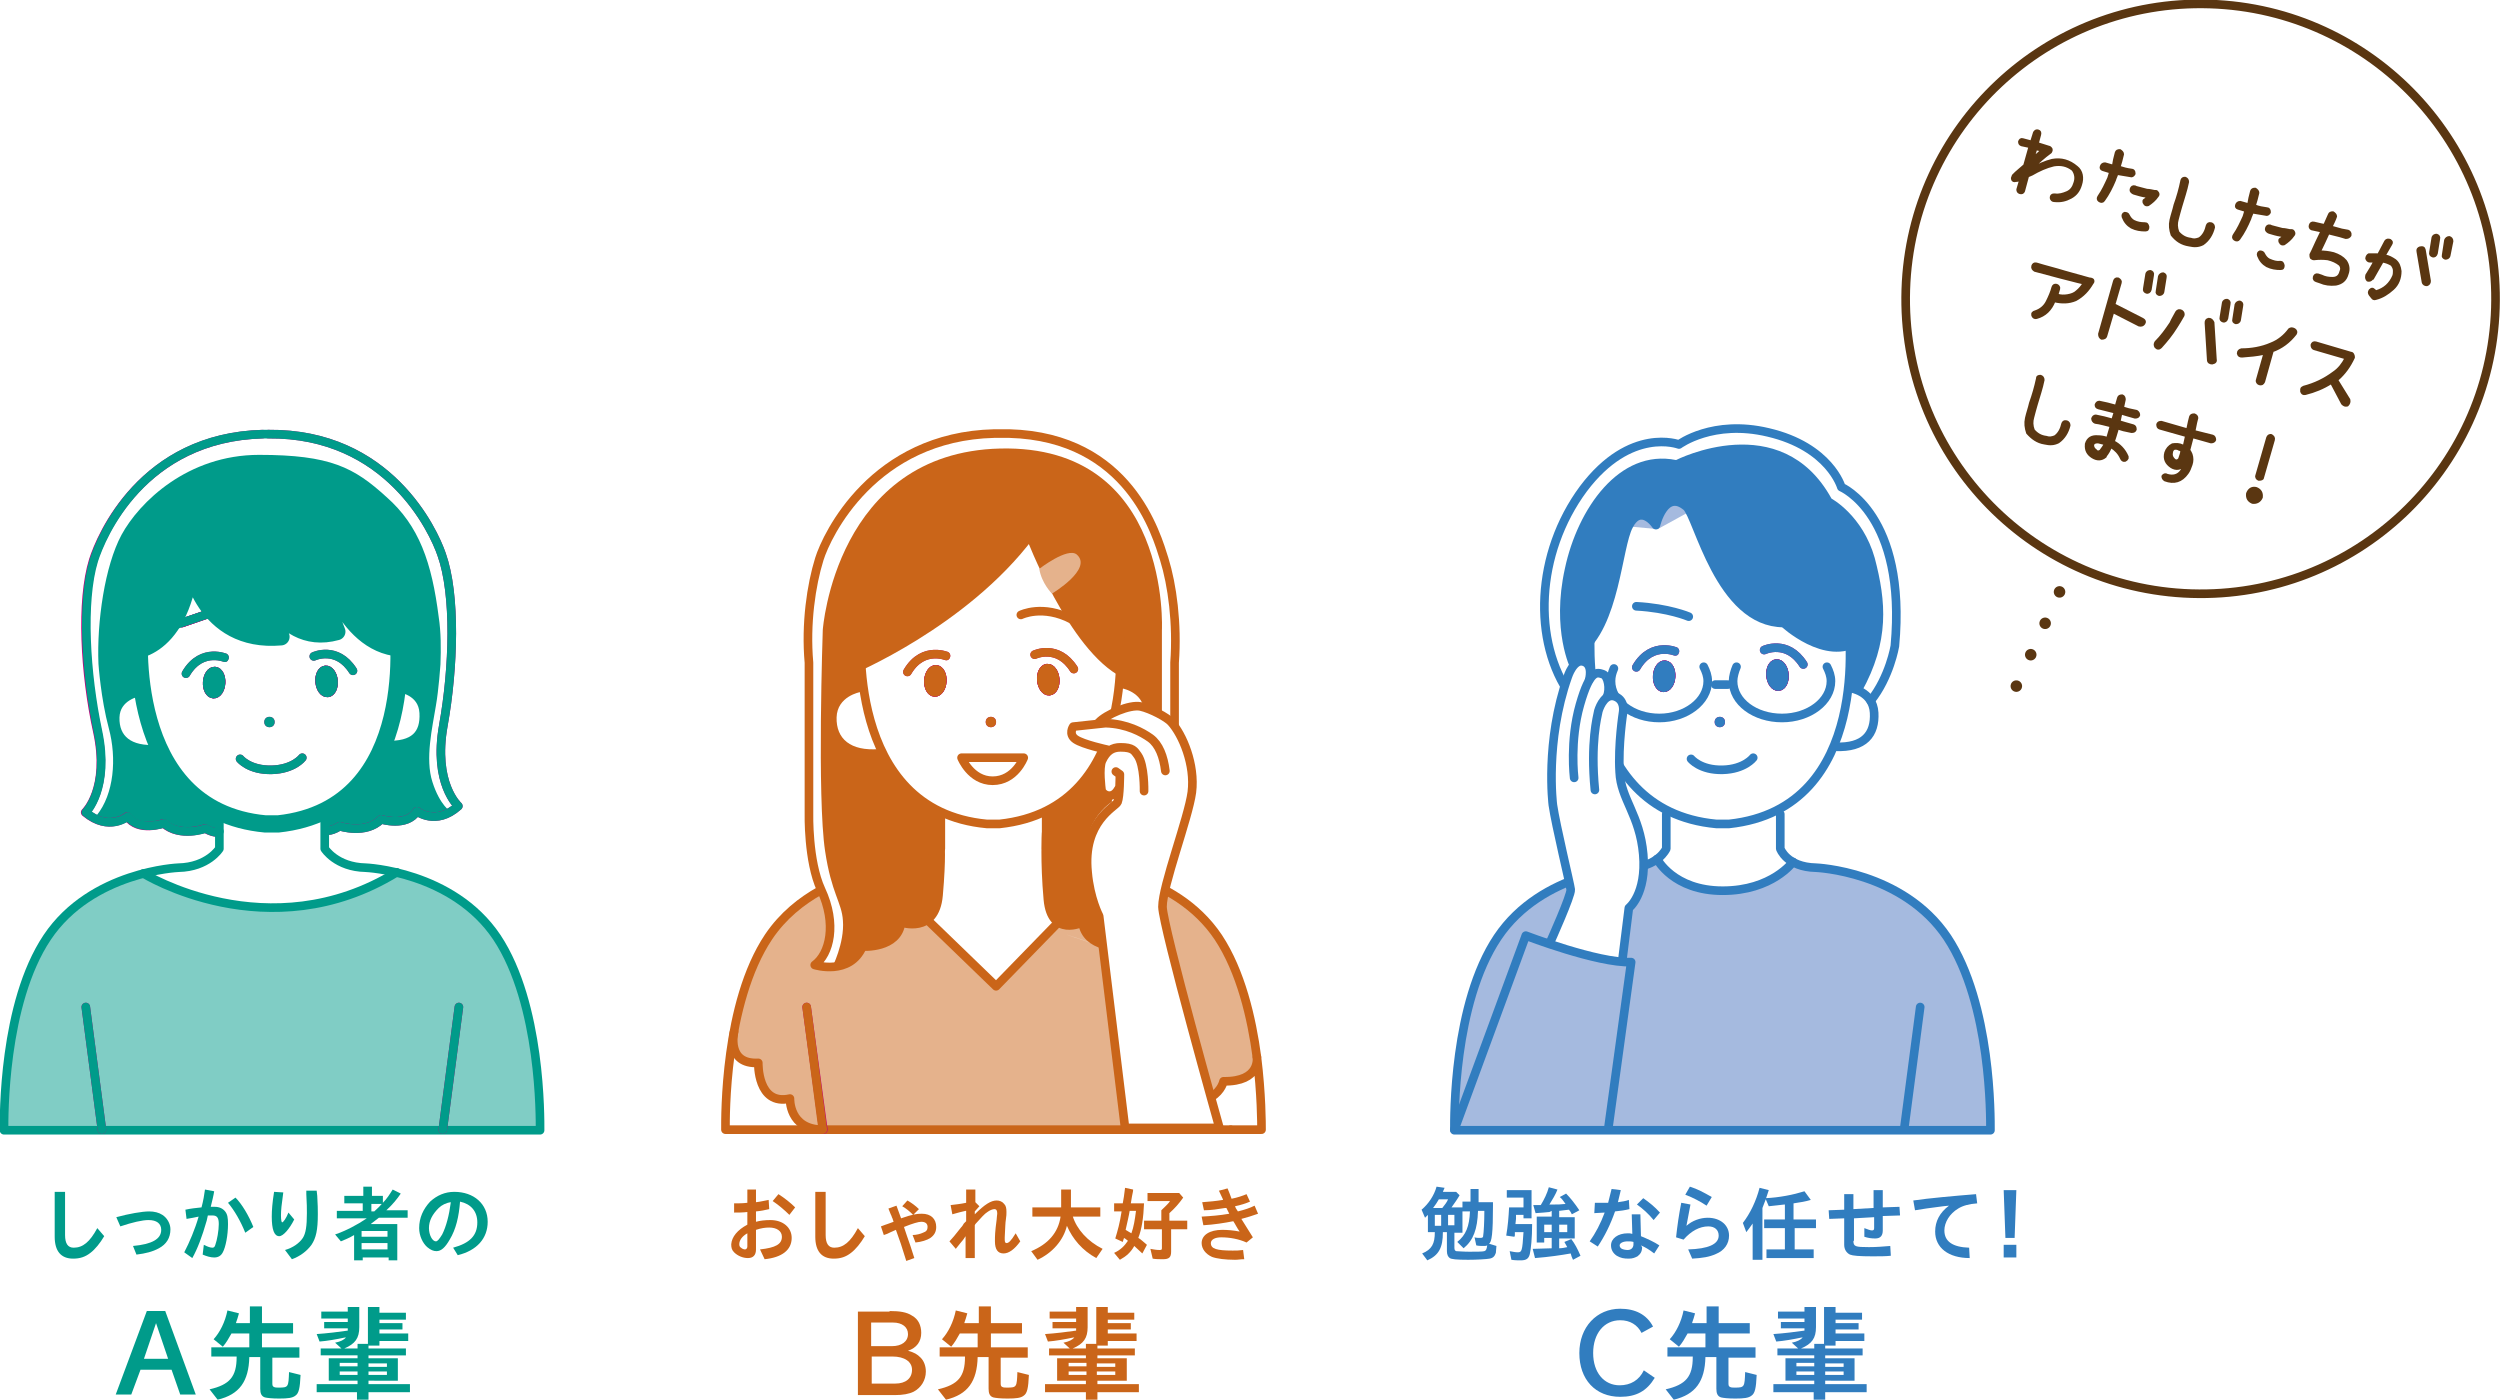 <?xml version="1.0" encoding="utf-8"?>
<!-- Generator: Adobe Illustrator 25.2.0, SVG Export Plug-In . SVG Version: 6.00 Build 0)  -->
<svg version="1.1" id="レイヤー_1" xmlns="http://www.w3.org/2000/svg" xmlns:xlink="http://www.w3.org/1999/xlink" x="0px"
	 y="0px" viewBox="0 0 434.2 243.1" style="enable-background:new 0 0 434.2 243.1;" xml:space="preserve">
<style type="text/css">
	.st0{fill:none;}
	.st1{fill:#009B8A;}
	.st2{fill:#FFFFFF;}
	.st3{fill:#80CDC5;}
	.st4{fill:none;stroke:#009B8A;stroke-width:1.5;stroke-linecap:round;stroke-linejoin:round;stroke-miterlimit:10;}
	.st5{fill:none;stroke:#C2007B;stroke-width:1.5;stroke-linecap:round;stroke-linejoin:round;stroke-miterlimit:10;}
	.st6{fill:#C2007B;}
	.st7{fill:#C2007B;stroke:#C2007B;stroke-width:1.5;stroke-linecap:round;stroke-linejoin:round;stroke-miterlimit:10;}
	.st8{fill:none;stroke:url(#SVGID_1_);stroke-width:1.5;stroke-linecap:round;stroke-linejoin:round;stroke-miterlimit:10;}
	.st9{fill:none;stroke:url(#SVGID_2_);stroke-width:1.5;stroke-linecap:round;stroke-linejoin:round;stroke-miterlimit:10;}
	.st10{fill:#009B8A;stroke:#009B8A;stroke-width:1.5;stroke-linecap:round;stroke-linejoin:round;stroke-miterlimit:10;}
	.st11{fill:#317DBF;}
	.st12{fill:#A5BADF;}
	.st13{fill:none;stroke:#317DBF;stroke-width:1.5;stroke-linecap:round;stroke-linejoin:round;stroke-miterlimit:10;}
	.st14{fill:#317DBF;stroke:#317DBF;stroke-width:1.5;stroke-linecap:round;stroke-linejoin:round;stroke-miterlimit:10;}
	.st15{fill:#CA6519;}
	.st16{fill:#E5B28C;}
	.st17{fill:none;stroke:#CA6519;stroke-width:1.5;stroke-linecap:round;stroke-linejoin:round;stroke-miterlimit:10;}
	.st18{fill:#CA6519;stroke:#CA6519;stroke-width:1.5;stroke-linecap:round;stroke-linejoin:round;stroke-miterlimit:10;}
	.st19{fill:#FFFFFF;stroke:#5A3611;stroke-width:1.5;stroke-miterlimit:10;}
	.st20{fill:#5A3611;stroke:#5A3611;stroke-width:0.4;stroke-linejoin:round;}
	
		.st21{fill:none;stroke:#5A3611;stroke-width:2;stroke-linecap:round;stroke-linejoin:round;stroke-miterlimit:10;stroke-dasharray:0,6;}
</style>
<pattern  x="-103.1" y="-118.8" width="91.2" height="79.9" patternUnits="userSpaceOnUse" id="Unnamed_Pattern_4" viewBox="0 -79.9 91.2 79.9" style="overflow:visible;">
	<g>
		<rect y="-79.9" class="st0" width="91.2" height="79.9"/>
		<rect y="-79.9" class="st1" width="91.2" height="79.9"/>
	</g>
</pattern>
<g>
	<path class="st2" d="M56.6,144.1c0,0,0.4,0.6,2.4-0.6c0,0,4.5,1.5,7.2-1.2c0,0,4.4,1.4,6.2-1.4c0,0,3.3,2.6,7.2-0.9
		c0,0-4.4-3.9-2.6-14c1.8-10,2.2-22.7-0.3-29.7c-1.4-4.1-9.2-21.1-30.1-20.9l-0.9,0c-21,0.5-28.1,17.8-29.4,21.9
		c-2.2,7.2-1.4,19.8,0.7,29.7s-2.1,14.1-2.1,14.1c4,3.4,7.3,0.7,7.3,0.7c1.9,2.7,6.3,1.2,6.3,1.2c2.8,2.5,7.2,0.9,7.2,0.9
		c2,1.1,2.4,0.5,2.4,0.5"/>
	<path class="st1" d="M76.5,115.4c0.1-2.7,0.1-5.6-0.3-8.2c-1.2-9.5-3.4-15.9-9.1-20.9c-5.6-5.1-9.7-7.3-22.1-7.3
		c-12.4,0-20.8,8.2-23.9,13.9c-2.9,5.4-4.3,15.1-4,22.4c0,0,0.4,6,1.8,11.2c1.4,5.2,0.9,11.4-2.1,15.1l3,1.4l2.3-1.3l3.6,1.6
		l2.6-0.4l3.9,1.4l3.3-0.5l2.5,0.9l18.5-0.6l2.4-0.6l4.5,0.2l2.6-1.4l3.9,0.2l2.4-1.6l2.4,0.9l3.6-0.8c0,0-1.9-1.1-3.2-5.2
		c-1.3-4,0-9.5,0.6-13.2C76.2,119.8,76.5,115.4,76.5,115.4z"/>
	<path class="st2" d="M24.2,113.1c0,0,0.1,4.1,0.6,6.9c0,0-5.8,0.7-4.5,5.6c1.3,4.9,7.5,4.6,7.5,4.6s3.8,8.4,10.3,11.2v6.2l-5,2.8
		l-7.9,1.1c0,0,5.7,5.3,21.3,6.1s21.4-6.3,21.4-6.3l-6.7-0.9l-4.6-2.7l-0.2-7.3c0,0,6.4-2.1,9.9-10.7c0,0,6.6,0.2,7-4.3
		s-4.1-6.2-4.1-6.2l-0.4-6.8c0,0-7-1.9-8.3-4.7s-3.8-6.1-3.9-5.9s1.8,8,1.8,8s-4.6,1.1-7.5-0.7c-2.9-1.9-6-6.8-6-6.8l1.2,5.4
		l2.1,3.1c0,0-6.2,0.8-10-3.1s-5.3-7.3-5.3-7.3S30.6,110.9,24.2,113.1z"/>
	<path class="st3" d="M0.8,196.2h93.1c0,0-1-17.5-2.8-22.8s-5.5-14.2-11.3-17.3c-5.8-3-11.7-4.8-11.7-4.8s-9.4,7.2-21.4,6.3
		s-21.3-6.1-21.3-6.1s-13.9,3.8-17.5,12C4.1,171.7-1,185.1,0.8,196.2z"/>
	<path class="st4" d="M24.1,120.2c0,0-4,0.7-4.1,4.4c-0.1,3.7,2.4,5.9,7.4,5.5"/>
	<path class="st4" d="M69.4,119.5c0,0,4,0.5,4.2,4.3c0.2,3.7-1.6,5.8-6.6,5.6"/>
	<path class="st5" d="M24.3,108.9c0,0-3.1,31.9,21.8,34.2c0,0,1.6,0,2.2,0c25.2-2.7,20.7-34.9,20.7-34.9"/>
	<path class="st5" d="M22,113.1c0,0,9.1,0.9,11.1-15c0,0,2.1,13.7,15.7,12.5c0,0-5.1-5.3-4.8-12.7c0,0,3.7,14.8,14.5,11.8
		c0,0-2.6-6-1.9-11c0,0,3.9,15,14.8,13.8"/>
	<circle class="st6" cx="46.8" cy="125.4" r="0.9"/>
	<path class="st5" d="M41.7,131.8c0,0,1.6,2,5.5,1.9c3.8-0.1,5.3-2.1,5.3-2.1"/>
	<path class="st5" d="M39,114.2c0.6,0.3-3.9-2-6.7,2.8"/>
	
		<ellipse transform="matrix(6.142478e-02 -0.998 0.998 6.142478e-02 -83.456 148.392)" class="st7" cx="37.2" cy="118.6" rx="2" ry="1.2"/>
	<path class="st5" d="M54.5,114c0,0,4-1.9,6.8,2.5"/>
	
		<ellipse transform="matrix(0.996 -9.309781e-02 9.309781e-02 0.996 -10.766 5.795)" class="st7" cx="56.7" cy="118.3" rx="1.2" ry="2"/>
	<path class="st5" d="M38,144.4c0,0-0.4,0.6-2.4-0.5c0,0-4.4,1.6-7.2-0.9c0,0-4.4,1.6-6.3-1.2c0,0-3.2,2.7-7.3-0.7
		c0,0,4.3-4.1,2.1-14.1s-2.9-22.6-0.7-29.7c1.3-4.1,8.5-21.3,29.4-21.9"/>
	<path class="st5" d="M56.6,144.1c0,0,0.4,0.6,2.4-0.6c0,0,4.5,1.5,7.2-1.2c0,0,4.4,1.4,6.2-1.4c0,0,3.3,2.6,7.2-0.9
		c0,0-4.4-3.9-2.6-14c1.8-10,2.2-22.7-0.3-29.7c-1.4-4.1-9.2-21.1-30.1-20.9"/>
	<path class="st4" d="M38.1,141.4v6c0,0-2,3.2-7.1,3.3c0,0-15.1,0.6-22.8,12.1c-7.7,11.5-7.5,31.3-7.5,33.5h93.1
		c0-2.1,0.2-21.9-7.5-33.5c-7.7-11.5-22.8-12.1-22.8-12.1c-5.1-0.1-7.1-3.3-7.1-3.3v-6"/>
	<path class="st4" d="M24.9,151.7c0,0,21.7,13.5,44-0.2"/>
	<line class="st5" x1="36.8" y1="106.4" x2="31.6" y2="108.2"/>
	<line class="st5" x1="14.9" y1="174.9" x2="17.7" y2="196.2"/>
	<line class="st5" x1="79.7" y1="174.9" x2="76.9" y2="196.2"/>
	<path class="st5" d="M22,113.1c0,0,9.1,0.9,11.1-15c0,0,2.1,13.7,15.7,12.5c0,0-5.1-5.3-4.8-12.7c0,0,3.7,14.8,14.5,11.8
		c0,0-2.6-6-1.9-11c0,0,3.9,15,14.8,13.8"/>
	
		<ellipse transform="matrix(6.142478e-02 -0.998 0.998 6.142478e-02 -83.456 148.392)" class="st7" cx="37.2" cy="118.6" rx="2" ry="1.2"/>
	
		<ellipse transform="matrix(0.996 -9.309781e-02 9.309781e-02 0.996 -10.766 5.795)" class="st7" cx="56.7" cy="118.3" rx="1.2" ry="2"/>
	<line class="st5" x1="36.8" y1="106.4" x2="31.6" y2="108.2"/>
	<path class="st5" d="M1,184.6"/>
	<pattern  id="SVGID_1_" xlink:href="#Unnamed_Pattern_4" patternTransform="matrix(2 0 0 2 7575.801 7644.808)">
	</pattern>
	<path class="st8" d="M24.3,108.9c0,0-3.1,31.9,21.8,34.2c0,0,1.6,0,2.2,0c25.2-2.7,20.7-34.9,20.7-34.9"/>
	<path class="st5" d="M22,113.1c0,0,9.1,0.9,11.1-15c0,0,2.1,13.7,15.7,12.5c0,0-5.1-5.3-4.8-12.7c0,0,3.7,14.8,14.5,11.8
		c0,0-2.6-6-1.9-11c0,0,3.9,15,14.8,13.8"/>
	<circle class="st1" cx="46.8" cy="125.4" r="0.9"/>
	<path class="st4" d="M41.7,131.8c0,0,1.6,2,5.5,1.9c3.8-0.1,5.3-2.1,5.3-2.1"/>
	<path class="st4" d="M39,114.2c0.6,0.3-3.9-2-6.7,2.8"/>
	
		<ellipse transform="matrix(6.142478e-02 -0.998 0.998 6.142478e-02 -83.456 148.392)" class="st7" cx="37.2" cy="118.6" rx="2" ry="1.2"/>
	<path class="st4" d="M54.5,114c0,0,4-1.9,6.8,2.5"/>
	
		<ellipse transform="matrix(0.996 -9.309781e-02 9.309781e-02 0.996 -10.766 5.795)" class="st7" cx="56.7" cy="118.3" rx="1.2" ry="2"/>
	<path class="st4" d="M56.6,144.1c0,0,0.4,0.6,2.4-0.6c0,0,4.5,1.5,7.2-1.2c0,0,4.4,1.4,6.2-1.4c0,0,3.3,2.6,7.2-0.9
		c0,0-4.4-3.9-2.6-14c1.8-10,2.2-22.7-0.3-29.7c-1.4-4.1-9.2-21.1-30.1-20.9l-0.9,0c-21,0.5-28.1,17.8-29.4,21.9
		c-2.2,7.2-1.4,19.8,0.7,29.7s-2.1,14.1-2.1,14.1c4,3.4,7.3,0.7,7.3,0.7c1.9,2.7,6.3,1.2,6.3,1.2c2.8,2.5,7.2,0.9,7.2,0.9
		c2,1.1,2.4,0.5,2.4,0.5"/>
	<line class="st5" x1="36.8" y1="106.4" x2="31.6" y2="108.2"/>
	<line class="st4" x1="14.9" y1="174.9" x2="17.7" y2="196.2"/>
	<line class="st4" x1="79.7" y1="174.9" x2="76.9" y2="196.2"/>
	<pattern  id="SVGID_2_" xlink:href="#Unnamed_Pattern_4" patternTransform="matrix(2 0 0 2 7575.801 7644.808)">
	</pattern>
	<path class="st9" d="M22,113.1c0,0,9.1,0.9,11.1-15c0,0,2.1,13.7,15.7,12.5c0,0-5.1-5.3-4.8-12.7c0,0,3.7,14.8,14.5,11.8
		c0,0-2.6-6-1.9-11c0,0,3.9,15,14.8,13.8"/>
	
		<ellipse transform="matrix(6.142478e-02 -0.998 0.998 6.142478e-02 -83.456 148.392)" class="st10" cx="37.2" cy="118.6" rx="2" ry="1.2"/>
	
		<ellipse transform="matrix(0.996 -9.309781e-02 9.309781e-02 0.996 -10.766 5.795)" class="st10" cx="56.7" cy="118.3" rx="1.2" ry="2"/>
	<line class="st4" x1="36.8" y1="106.4" x2="30.3" y2="108.6"/>
	<path class="st5" d="M1,184.6"/>
</g>
<g>
	<path class="st2" d="M324.9,121.7c3.3-4.1,4.2-9.5,4.2-9.5c2.1-22.8-9.3-27.6-9.3-27.6s-2-7-12.7-9.5c-9.6-2.3-15.5,2.1-15.5,2.1
		s-8.4-3.2-16.6,7.7c-8.3,11.2-8.9,26.6-2.2,35.9"/>
	<path class="st11" d="M323.3,120.2l-47.9-0.7l-2.6-3.3c0,0-3.4-6.7-1-17.5c2.2-10.3,9.4-20.8,19.3-18.8c0,0,18.2-9.3,27,6.7
		c0,0,5.4,2.9,7.5,10.3C327.6,104.5,328.2,111.4,323.3,120.2z"/>
	<path class="st12" d="M252.7,196.2h93.1l-0.8-12.6c0,0-2-12.2-4.3-16.5s-4.9-9.6-11-12.2c-6.1-2.6-18.2-5.2-18.2-5.2
		s-5.5,7-15.8,4.7c0,0-5.8-1.8-7.5-4.6c0,0-11.7,2.4-17.3,4.1c-5.6,1.6-11.9,11-11.9,11s-4.3,11.4-4.8,14.6
		C253.6,182.5,252.7,196.2,252.7,196.2z"/>
	<path class="st2" d="M292.9,88.5l2.2,3.3c0,0,3.4,8.9,6.1,12.5c2.8,3.6,8.6,3.9,8.6,3.9s4.1,2.8,6.1,3.9c2,1.1,5.1,0,5.1,0l0.3,3.3
		l0.3,4.4c2.7,0.6,4.3,2.7,3.5,6.5c-0.8,3.8-6.8,3.5-6.8,3.5c-3.3,7.9-9.3,10.3-9.3,10.3l-0.1,7.3l2.4,2.2c0,0-5,4.7-12.6,5
		c-7.6,0.3-10.9-5.3-10.9-5.3l1.3-1.6l0.5-6l-1-1.4c-11.8-5.6-11.9-23.7-11.9-23.7l-0.5-5.7c2.8-2.8,4.2-9.9,4.9-12.9
		s1.8-6.9,1.8-6.9l1.3-1.9l1.5,0.2c0,0,1.3,1.4,1.5,1.3c0.1-0.1,1.8-3.5,2-3.6s1.9-0.2,1.9-0.2s0.8,0.4,0.9,0.5
		C292.1,87.7,292.9,88.5,292.9,88.5z"/>
	<polygon class="st12" points="283.6,91.5 287.9,91.9 293,89.1 291.8,87.8 290.8,87.6 290.2,87.8 288.6,89.5 287.8,91.2 285.8,89.6 
		284.5,89.9 	"/>
	<path class="st13" d="M293.7,131.8c0,0,1.6,2,5.5,1.9c3.8-0.1,5.3-2.1,5.3-2.1"/>
	<path class="st5" d="M276,120.2c0,0-4,0.7-4.1,4.4c-0.1,3.7,2.4,5.9,7.4,5.5"/>
	<path class="st13" d="M321.3,119.5c0,0,4,0.5,4.2,4.3c0.2,3.7-1.7,6.1-6.7,5.9"/>
	<path class="st13" d="M276.3,108.9c0,0-3.1,31.9,21.8,34.2c0,0,1.6,0,2.2,0c25.2-2.7,20.7-34.9,20.7-34.9"/>
	<circle class="st6" cx="298.7" cy="125.4" r="0.9"/>
	<path class="st5" d="M290.9,113.1c0.6,0.3-3.9-2-6.7,2.8"/>
	
		<ellipse transform="matrix(6.142478e-02 -0.998 0.998 6.142478e-02 154.108 398.766)" class="st7" cx="289.1" cy="117.4" rx="2" ry="1.2"/>
	<path class="st5" d="M306.4,112.9c0,0,4-1.9,6.8,2.5"/>
	
		<ellipse transform="matrix(0.996 -9.309781e-02 9.309781e-02 0.996 -9.567 29.243)" class="st7" cx="308.6" cy="117.2" rx="1.2" ry="2"/>
	<path class="st13" d="M289.4,141.4v6c0,0-1.4,3.2-6.5,3.3c0,0-15.1,0.6-22.8,12.1c-7.7,11.5-7.5,31.3-7.5,33.5h93.1
		c0-2.1,0.2-21.9-7.5-33.5c-7.7-11.5-22.8-12.1-22.8-12.1c-5.1-0.1-6.2-3.3-6.2-3.3v-6"/>
	<line class="st13" x1="333.5" y1="174.9" x2="330.7" y2="196.2"/>
	<path class="st5" d="M276,120.2c0,0-4,0.7-4.1,4.4c-0.1,3.7,2.4,5.9,7.4,5.5"/>
	
		<ellipse transform="matrix(6.142478e-02 -0.998 0.998 6.142478e-02 154.108 398.766)" class="st7" cx="289.1" cy="117.4" rx="2" ry="1.2"/>
	
		<ellipse transform="matrix(0.996 -9.309781e-02 9.309781e-02 0.996 -9.567 29.243)" class="st7" cx="308.6" cy="117.2" rx="1.2" ry="2"/>
	<path class="st5" d="M258.6,184.6"/>
	<path class="st5" d="M276,120.2c0,0-4,0.7-4.1,4.4c-0.1,3.7,2.4,5.9,7.4,5.5"/>
	<circle class="st11" cx="298.7" cy="125.4" r="0.9"/>
	<path class="st13" d="M290.9,113.1c0.6,0.3-3.9-2-6.7,2.8"/>
	
		<ellipse transform="matrix(6.142478e-02 -0.998 0.998 6.142478e-02 154.108 398.766)" class="st7" cx="289.1" cy="117.4" rx="2" ry="1.2"/>
	<path class="st13" d="M306.4,112.9c0,0,4-1.9,6.8,2.5"/>
	
		<ellipse transform="matrix(0.996 -9.309781e-02 9.309781e-02 0.996 -9.567 29.243)" class="st7" cx="308.6" cy="117.2" rx="1.2" ry="2"/>
	<path class="st5" d="M276,120.2c0,0-4,0.7-4.1,4.4c-0.1,3.7,2.4,5.9,7.4,5.5"/>
	
		<ellipse transform="matrix(6.142478e-02 -0.998 0.998 6.142478e-02 154.108 398.766)" class="st14" cx="289.1" cy="117.4" rx="2" ry="1.2"/>
	
		<ellipse transform="matrix(0.996 -9.309781e-02 9.309781e-02 0.996 -9.567 29.243)" class="st14" cx="308.6" cy="117.2" rx="1.2" ry="2"/>
	<path class="st5" d="M258.6,184.6"/>
	<path class="st13" d="M293.3,107.1c0,0-3.5-1.5-9.1-1.8"/>
	<path class="st13" d="M324.9,121.7c3.3-4.1,4.2-9.5,4.2-9.5c2.1-22.8-9.3-27.6-9.3-27.6s-2-7-12.7-9.5c-9.6-2.3-15.5,2.1-15.5,2.1
		s-8.4-3.2-16.6,7.7c-8.3,11.2-8.9,26.6-2.2,35.9"/>
	<path class="st13" d="M274.2,113.3c6.4-4.7,6.7-18.3,8.7-22c2.1-4,4.7-0.1,4.7-0.1s1.5-6.4,5.3-3.2c2,1.7,5.7,20.2,16.9,20.2
		c0,0,7.4,6.9,13,3.1"/>
	<path class="st13" d="M295.9,115.8c0.4,0.8,0.7,1.6,0.7,2.5c0,3.5-3.8,6.4-8.4,6.4s-8.4-2.8-8.4-6.4c0-0.8,0.2-1.5,0.5-2.2"/>
	<path class="st13" d="M317.3,115.8c0.4,0.8,0.7,1.6,0.7,2.5c0,3.5-3.8,6.4-8.5,6.4s-8.5-2.8-8.5-6.4c0-0.8,0.3-1.8,0.6-2.5"/>
	<line class="st13" x1="297.9" y1="118.9" x2="300.1" y2="118.9"/>
	<g>
		<path class="st2" d="M269.3,163.5c0,0,7.3,4,12.4,3.6l1.2-9.3c0,0,4.5-5.9,2-12.5c-2.5-6.6-3.8-10-3.8-10l0.8-12.7
			c0,0,0.5-1.4-1.5-1.4c-2.1,0-2.2,1.6-2.2,1.6l0.9-2.4c0,0,0.7-2.7-1-3.2c-1.7-0.5-2.4,1.1-2.4,1.1s0.7-3.1-0.8-3.3
			c-1.6-0.2-2.3,1.8-2.3,1.8l-2.3,8.9l-1,5.5l1.1,13.5l2.6,10L269.3,163.5z"/>
		<g>
			<path class="st13" d="M269.3,163.5c0,0,3.6-8,3.5-9c-0.1-0.9-2.6-11.2-3.1-14.7c0,0-1.4-11,2.6-22.3c0,0,1-3.1,2.7-2.6
				c1.8,0.5,1,3.2,1,3.2"/>
			<path class="st13" d="M281.8,166.5l1.1-8.8c0,0,3.1-2.4,2.5-9.3c-0.6-6.9-3.9-9.6-4.1-14.3c-0.3-4.7,0.6-10.4,0.6-10.4
				s0.4-2-1.3-2.7c-1.7-0.7-2.7,1.5-3,2.5c-0.2,1-1.4,5.5-0.6,13.7"/>
			<path class="st13" d="M273.4,135.1c0,0-0.8-6.4,1-12.7s3-5.6,4-5.3c0.9,0.3,1.3,2.6,0.7,3.9"/>
		</g>
	</g>
	<path class="st13" d="M279.3,196.2l4-29.1c-5.8,0.2-18.3-4.6-18.3-4.6l-12.4,33.7"/>
	<path class="st13" d="M287.8,149.2c0,0,2.8,5.5,11.4,5.5c8.6,0,12.2-5,12.2-5"/>
</g>
<g>
	<path class="st2" d="M181.7,144.7c0,0-0.3,4.8,0.3,11.5c0.6,6.7,6,4,6,4c0.6,4.6,6.7,4.2,6.7,4.2c2.2,5.1,8.3,3.2,8.3,3.2
		c-2.7-2-3.9-7.1-1.1-13.1c2.3-5,2.1-13.2,2.1-13.2v-26.2c0.5-6.8-0.4-13.5-1.8-18c-1.3-4.1-6-21.2-26.9-21.8h-2.6
		c-21,0.5-29.1,17.6-30.4,21.8c-1.4,4.5-2.4,11.2-1.8,18v26.2c0,0-0.2,8.2,2.1,13.2c2.8,6,1.5,11.2-1.1,13.1c0,0,6.1,1.9,8.3-3.2
		c0,0,6.2,0.4,6.7-4.2c0,0,5.9,2.1,6.5-4.7s0.3-9,0.3-9"/>
	<path class="st15" d="M144.5,168.1c0,0,2.2-4.3,1.9-8.2c-0.2-3.2-2-4.7-3.1-12.1c-1.4-9.2-0.4-38.4-0.4-38.4s2.2-30.8,30.8-31.5
		c29.8-0.7,28.1,31.6,28.1,31.6v13.9l-0.9,43.1l-9.8-2.2l-3.4-3.4l-4.5-0.5l-22.2-0.5l-4.1,0.7l-2,2.9l-3.3,0.8l-2,0.2l-2.2,2.7
		L144.5,168.1z"/>
	<path class="st2" d="M149.7,116.3c0,0,1.6,20.4,13.7,25.1l-0.3,14.2l-1.6,4.6l11,10.8l10.8-10.6l-1.3-3.5l-0.5-15.9
		c0,0,9.4-2.9,12.5-19.2l0.2-5.5c0,0-6.5-5.5-9.9-11.3c-3.4-5.7-5.7-11-5.7-11l-8.7,8.8l-10.5,7.3L149.7,116.3z"/>
	<path class="st2" d="M127,182.4c0,0-1,12.3-1,13.6c0,0,14.2-0.2,14.1-0.3c-0.1-0.1-3.2-4.5-3.2-4.5s-3,0.2-3.8-1.1
		c-0.8-1.3-1.3-5.2-1.3-5.2S127.4,183.6,127,182.4z"/>
	<path class="st16" d="M218.5,184.5c-0.7-6.9-2.4-15.2-6.1-20.4c-7.2-10.2-10.3-9.1-10.3-9.1s0.9,13.3-11.3,9.2
		c-12.2-4.1-0.5-0.2-0.5-0.2l-2.8-3.5l-4.2-0.2l-10.8,10.6l-11-10.8l-5,0.3c0,0-1,4.7-6.8,4c0,0-1.5,4.3-7.7,3.5
		c-0.4-0.1,0-0.4,0-0.4s3.3-5.2,1.9-9.3c-1.4-4.1-1.1-3.4-1.1-3.4s-4.5-0.3-8.3,6.5c-3.8,6.8-5.8,12.4-5.8,12.4l-1.4,7.1
		c0,0-0.8,4,4.4,4.1c0,0-0.1,6.8,5.2,6.3c0,0,0.4,4.7,6,5h68.7l-1.5-5.2l2.4-3.3l4.3-0.9L218.5,184.5z"/>
	<polygon class="st2" points="210.7,191 212.1,196.2 219.3,196 218.5,186 215.8,187.3 212.6,187.6 	"/>
	<path class="st17" d="M177.8,131.6c0,0-1.5,4-5.4,4c-3.8,0-5.4-4-5.4-4H177.8z"/>
	<circle class="st6" cx="172.1" cy="125.4" r="0.9"/>
	<path class="st5" d="M164.3,113.9c0.6,0.3-3.9-2-6.7,2.8"/>
	
		<ellipse transform="matrix(6.142478e-02 -0.998 0.998 6.142478e-02 34.407 273.166)" class="st7" cx="162.5" cy="118.3" rx="2" ry="1.2"/>
	<path class="st5" d="M179.7,113.7c0,0,4-1.9,6.8,2.5"/>
	
		<ellipse transform="matrix(0.996 -9.309781e-02 9.309781e-02 0.996 -10.196 17.457)" class="st7" cx="182" cy="118" rx="1.2" ry="2"/>
	<path class="st17" d="M218.3,183.6c-0.9-6.8-2.8-14.9-6.7-20.8c-7.7-11.5-22.8-12.1-22.8-12.1c-5.1-0.1-7.1-3.3-7.1-3.3v-6"/>
	<path class="st17" d="M213.8,196.2h5.3c0-1,0-6.2-0.8-12.6c0,0,0.7,4.3-5.8,4.2c0,0-0.3,1.6-2.1,2.7"/>
	<path class="st17" d="M142.4,154.7c-3.2,1.8-6.4,4.3-8.9,8c-7.7,11.5-7.5,31.3-7.5,33.5h87.7"/>
	<path class="st17" d="M163.4,141.4v6c0,0-2,3.2-7.1,3.3c0,0-4.7-0.1-10.7,2.5"/>
	<line class="st5" x1="140.1" y1="174.9" x2="143" y2="196.2"/>
	
		<ellipse transform="matrix(6.142478e-02 -0.998 0.998 6.142478e-02 34.407 273.166)" class="st7" cx="162.5" cy="118.3" rx="2" ry="1.2"/>
	
		<ellipse transform="matrix(0.996 -9.309781e-02 9.309781e-02 0.996 -10.196 17.457)" class="st7" cx="182" cy="118" rx="1.2" ry="2"/>
	<path class="st5" d="M126.3,184.6"/>
	<circle class="st15" cx="172.1" cy="125.4" r="0.9"/>
	<path class="st17" d="M164.3,113.9c0.6,0.3-3.9-2-6.7,2.8"/>
	
		<ellipse transform="matrix(6.142478e-02 -0.998 0.998 6.142478e-02 34.407 273.166)" class="st7" cx="162.5" cy="118.3" rx="2" ry="1.2"/>
	<path class="st17" d="M179.7,113.7c0,0,4-1.9,6.8,2.5"/>
	
		<ellipse transform="matrix(0.996 -9.309781e-02 9.309781e-02 0.996 -10.196 17.457)" class="st7" cx="182" cy="118" rx="1.2" ry="2"/>
	<path class="st17" d="M181.7,144.7c0,0-0.3,4.8,0.3,11.5c0.6,6.7,6,4,6,4c0.6,4.6,6.7,4.2,6.7,4.2c2.2,5.1,8.3,3.2,8.3,3.2
		c-2.7-2-3.9-7.1-1.1-13.1c2.3-5,2.1-13.2,2.1-13.2v-26.2c0.5-6.8-0.4-13.5-1.8-18c-1.3-4.1-6-21.2-26.9-21.8h-2.6
		c-21,0.5-29.1,17.6-30.4,21.8c-1.4,4.5-2.4,11.2-1.8,18v26.2c0,0-0.2,8.2,2.1,13.2c2.8,6,1.5,11.2-1.1,13.1c0,0,6.1,1.9,8.3-3.2
		c0,0,6.2,0.4,6.7-4.2c0,0,5.9,2.1,6.5-4.7s0.3-9,0.3-9"/>
	<path class="st2" d="M149.4,120.2c0,0-4,0.7-4.1,4.4c-0.1,3.7,2.4,5.9,7.4,5.5"/>
	<path class="st2" d="M194.6,119.5c0,0,4,0.5,4.2,4.3c0.2,3.7-2.2,6-7.2,5.8"/>
	
		<ellipse transform="matrix(6.142478e-02 -0.998 0.998 6.142478e-02 34.407 273.166)" class="st18" cx="162.5" cy="118.3" rx="2" ry="1.2"/>
	
		<ellipse transform="matrix(0.996 -9.309781e-02 9.309781e-02 0.996 -10.196 17.457)" class="st18" cx="182" cy="118" rx="1.2" ry="2"/>
	<path class="st5" d="M126.3,184.6"/>
	<path class="st17" d="M177.3,106.8c0,0,3.8-1.9,8.9,0.8"/>
	<path class="st17" d="M147.6,116.5c0,0,19.8-8.2,31.3-23.5c0,0,7.4,19.6,16.4,24"/>
	<polyline class="st17" points="161.1,159.8 173,171.3 183.9,160.1 	"/>
	<path class="st17" d="M127.5,179.2c0,0-1.4,5.7,4.2,5.4c0,0-0.2,7.5,5.5,6.2c0,0-0.2,5.4,5.7,5.4l-2.8-21.3"/>
	<path class="st17" d="M149.6,108.9c0,0-3.1,31.9,21.8,34.2c0,0,1.6,0,2.2,0c25.2-2.7,20.7-34.9,20.7-34.9"/>
	<g>
		<path class="st2" d="M195.1,195.7l16.3-0.3l-7.9-30.4l-1.9-8.3c0,0,4-13,4.6-17s0.9-9.1-1.6-12.1c-2.4-3-5.1-4.4-5.1-4.4l-2.2-0.6
			h-2l-3.8,2.3l-5.2,1l-0.4,1.7l6.1,2.7l-1.2,2.4l0.3,4.7l2.1,0.4l-0.1,1.5c0,0-8.6,4.9-2.7,19.6L195.1,195.7z"/>
		<path class="st17" d="M194.2,137.1c-1.1,2-2.9,0.8-2.9,0c0,0-0.5-3.7,0.1-5c0.8-1.7,1.8-2.3,3.2-2.3c2.2,0,2.4,0.6,3,1.4
			c1.2,1.7,1.1,6.2,1.1,6.2"/>
		<path class="st17" d="M202.4,133.9c-0.3-2.5-1.1-4.6-2.6-5.7c-1.4-1-4.1-2.5-7.8-2.6l-5.6,0.6c0,0-0.9,1.3,0.4,2.2
			c1.3,0.9,5.5,1.8,5.5,1.8"/>
		<path class="st17" d="M193.8,134l0.7,0.5c0,0,0,3.8-0.4,4.8c-0.3,0.8-6.1,3.3-5.2,12.2c0.4,4.6,2,7.6,2,7.6l4.5,36.8h16.4
			c0,0-9.8-34.8-9.9-38.4c0-3.7,4.5-15.4,5.1-19.9c0.6-4.8-1.6-10-3.6-12.2c-0.7-0.8-3.5-2.3-5.3-2.7c-1.9-0.4-6,1.4-7.3,2.8"/>
	</g>
	<path class="st16" d="M180.5,98.8c0,0,4.9-3.8,6.5-2.5c2.9,2.5-4.3,6.8-4.3,6.8S180.9,101.3,180.5,98.8z"/>
</g>
<g>
	<path class="st11" d="M255.4,206.5h1.4v2.3h2.5v0.6c0,4.7-0.2,6.4-0.7,6.6l1.3,0.4c0,0.3-0.1,0.9-0.1,1.2c-0.2,0.6-0.5,0.9-1.1,1
		c-0.5,0.1-2.3,0.2-3.7,0.2c-2.1,0-2.9-0.1-3.2-0.3c-0.3-0.2-0.5-0.6-0.5-1.2V214h-0.7c0,2.7-0.7,4-2.7,4.9l-0.9-1.2
		c1.7-0.7,2.2-1.7,2.2-3.7h-1.2v-3c-0.1,0.1-0.2,0.2-0.5,0.5l-0.6-1.4c1.2-1,2.2-2.5,2.6-4l1.4,0.2c-0.2,0.4-0.2,0.5-0.3,0.7h2.3
		l0.6,0.6c-0.4,0.7-0.9,1.4-1.4,2.1h1.9v-1h1.4V206.5z M250.5,209.8c0.4-0.5,0.8-1,1-1.5h-1.6c-0.3,0.5-0.6,1-1,1.5H250.5z
		 M249.2,211v1.9h1.1V211H249.2z M251.5,212.8h1.1V211h-1.1V212.8z M254,210.3v3.8h-1.4v2.6c0,0.4,0.1,0.5,0.3,0.6
		c0.2,0,1.2,0.1,2.3,0.1c1.1,0,2.3,0,2.6-0.1c0.3-0.1,0.4-0.3,0.5-1c-0.2,0.1-0.4,0.1-0.6,0.1c-0.4,0-0.9,0-1.3-0.1l-0.3-1.4
		c0.3,0.1,0.7,0.1,1,0.1c0.4,0,0.5-0.1,0.5-0.4c0.1-0.5,0.2-2.5,0.2-4.1l0-0.2h-1.1c-0.1,3.2-0.8,5.1-2.5,6.5l-1.1-1.1
		c1.5-1.2,2.1-2.7,2.2-5.3H254z"/>
	<path class="st11" d="M266.1,212.6c0,2.4-0.2,4.3-0.4,5.2c-0.2,0.8-0.6,1.1-1.6,1.1c-0.4,0-1,0-1.6-0.1l-0.3-1.5
		c0.5,0.1,1,0.2,1.4,0.2c0.7,0,0.8-0.2,1-3.5h-1.5l0,0.2l0,0.3c0,0.1,0,0.2-0.1,0.3l-1.4-0.2c0.3-1.8,0.4-3.1,0.5-4.9h2.5v-1.7h-2.9
		v-1.3h4.3v4.9h-1.4V211h-1.3l0,0.3l0,0.4l-0.1,0.9H266.1z M269.1,210.5c-0.9,0.1-1.1,0.1-2.4,0.2l-0.4-1.4h0.4l0.9,0
		c0.6-1,1.1-2,1.4-3.1l1.5,0.4c-0.3,0.8-0.9,1.8-1.4,2.6l0.8,0c0.8,0,1,0,2-0.1c-0.3-0.4-0.6-0.9-1-1.2l1.1-0.6
		c0.7,0.7,1.5,1.7,2.3,2.9l-1.3,0.7c-0.2-0.4-0.2-0.4-0.5-0.8c-0.2,0-0.8,0.1-1.7,0.2v1.1h2.7v3.7h-2.7v1.7c0.4,0,1-0.1,1.4-0.2
		c-0.2-0.3-0.3-0.6-0.5-0.9l1.2-0.5c0.6,0.8,1.1,1.7,1.6,2.9l-1.3,0.7c-0.2-0.4-0.3-0.7-0.4-1.1c-1.7,0.3-3.7,0.6-6.2,0.8l-0.4-1.6
		c1,0,2.3-0.1,3.3-0.1v-1.8h-1.3v0.8h-1.3v-4.5h2.6v-1L269.1,210.5z M268.2,212.7v1.3h1.3v-1.3H268.2z M270.8,214h1.4v-1.3h-1.4V214
		z"/>
	<path class="st11" d="M277,208.9c0.4,0,0.7,0,0.9,0c0.5,0,0.9,0,1.4,0c0.2-0.8,0.4-1.6,0.6-2.4l1.6,0.2c-0.2,0.8-0.3,1.3-0.5,2.1
		c0.7-0.1,1.4-0.2,1.9-0.4l0.1,1.6c-0.8,0.2-1.5,0.3-2.5,0.4c-0.8,2.3-1.8,4.3-3,6.1l-1.4-0.9c1-1.4,1.9-3.1,2.6-5
		c-0.6,0-1.2,0.1-1.8,0.1L277,208.9z M285.2,216.6c0,0.8-0.3,1.2-0.8,1.6c-0.4,0.2-0.8,0.4-1.5,0.4c-0.9,0-1.4-0.1-2.1-0.5
		c-0.6-0.4-1-1-1-1.8c0-1.2,1.2-2.1,2.9-2.1c0.3,0,0.5,0,0.8,0.1l-0.1-3.4h1.5l0.1,3.8c1.2,0.5,2.3,1,3.2,1.6l-0.9,1.4
		c-0.9-0.7-1.6-1.1-2.3-1.4L285.2,216.6z M283.7,215.7c-0.3-0.1-0.7-0.1-1-0.1c-0.8,0-1.4,0.3-1.4,0.7c0,0.3,0.2,0.5,0.4,0.6
		c0.2,0.1,0.6,0.2,1,0.2c0.6,0,1-0.4,1-1L283.7,215.7z M287.2,211.9c-0.9-1.1-1.9-2-2.9-2.7l1.1-1.1c1,0.7,2,1.5,2.9,2.5
		L287.2,211.9z"/>
	<path class="st11" d="M291.1,214.9c0.2-1.9,0.5-4,0.9-6l1.6,0.3c-0.2,1-0.4,2.1-0.7,3.7c1-0.9,2.4-1.4,3.7-1.4
		c2.2,0,3.7,1.3,3.7,3.1c0,1.4-0.8,2.6-2.3,3.2c-1.1,0.5-2.3,0.7-4.1,0.8l-0.7-1.6c3.5-0.1,5.3-0.9,5.3-2.4c0-1-0.7-1.6-1.8-1.6
		c-1.5,0-3,0.8-4.3,2.3L291.1,214.9z M296.4,209.4c-1.2-0.8-2.4-1.4-3.7-1.9l0.8-1.4c1.3,0.4,2.4,1,3.8,1.8L296.4,209.4z"/>
	<path class="st11" d="M306,218.8h-1.6v-6.3c-0.5,0.7-0.7,1-1.1,1.5l-0.6-1.6c1.3-1.7,2.3-3.8,2.9-6.1l1.6,0.4
		c-0.4,1.3-0.7,2.1-1.1,3.1V218.8z M311.7,211.8h3.7v1.5h-3.7v3.7h3.3v1.5h-8.2v-1.5h3.2v-3.7h-3.6v-1.5h3.6v-2.6l-0.1,0
		c-1,0.1-1.6,0.2-2.7,0.3l-0.6-1.4c2.4-0.1,4.9-0.6,6.8-1.2l1.1,1.5c-1,0.3-1.7,0.4-3,0.6V211.8z"/>
	<path class="st11" d="M321.9,215.5c0,1,0.3,1.1,2.7,1.1c1.3,0,2.5-0.1,3.7-0.2l0.1,1.7c-0.9,0.1-1.9,0.1-3.2,0.1
		c-2.3,0-3.4-0.1-3.9-0.3c-0.6-0.3-1-0.9-1-1.7v-4.6l-2.6,0.1l-0.1-1.5l2.7-0.1v-2.7h1.6v2.6l3.5-0.2v-3.1h1.6v3l2.9-0.1l0.1,1.5
		l-3,0.1v2.5c0,0.9-0.4,1.4-1.3,1.4c-0.7,0-1.3-0.1-1.9-0.3v-1.5c0.6,0.2,1,0.4,1.3,0.4c0.3,0,0.4-0.1,0.4-0.4v-1.9l-3.5,0.2V215.5z
		"/>
	<path class="st11" d="M332.3,208.5c2.7-0.4,7.2-0.8,10.9-1.1l0.2,1.6c-1.4,0.1-2.5,0.4-3.3,0.9c-1.5,0.9-2.4,2.4-2.4,3.8
		c0,1.9,1.4,2.9,4.3,3l0.1,1.8c-3.7,0-6-1.8-6-4.6c0-1.8,0.8-3.3,2.4-4.5l-1,0.1c-2.3,0.3-3.8,0.5-4.9,0.7L332.3,208.5z"/>
	<path class="st11" d="M350.2,206.7l-0.3,8.3h-1.6l-0.3-8.3H350.2z M350.2,216.2v2.2H348v-2.2H350.2z"/>
</g>
<g>
	<path class="st11" d="M287.4,239.3c-1.4,2.3-3.2,3.3-6,3.3c-4.3,0-7.1-3-7.1-7.6c0-4.5,3-7.7,7.1-7.7c2.6,0,4.6,1,5.7,3.1l-2,1.1
		c-0.7-1.4-2-2.2-3.7-2.2c-2.8,0-4.7,2.3-4.7,5.7s1.9,5.6,4.6,5.6c1.9,0,3.4-0.9,4.2-2.6L287.4,239.3z"/>
	<path class="st11" d="M296.4,229.8v-2.9h2.1v2.9h5.4v1.8h-5.4v2.4h6.4v1.8h-4.7v4.5c0,0.4,0.1,0.5,0.3,0.6c0.2,0.1,0.5,0.1,0.8,0.1
		c1.7,0,1.7-0.1,1.8-2.7l2,0.5c-0.1,2.3-0.3,3.2-0.9,3.6c-0.5,0.4-1.3,0.5-2.8,0.5c-1.3,0-2.1-0.1-2.5-0.2c-0.6-0.2-0.8-0.7-0.8-1.5
		v-5.5h-1.9c-0.1,4.2-1.7,6.5-5.5,7.4l-1.4-1.8c3.5-0.8,4.7-2.2,4.7-5.6v-0.1h-4.4V234h6.6v-2.4h-3.1c-0.5,0.9-0.9,1.6-1.5,2.3
		l-1.6-1.3c1.1-1.2,2-3,2.4-5l2,0.5c-0.2,0.7-0.3,1.1-0.5,1.6l0,0.1H296.4z"/>
	<path class="st11" d="M315,233.4h1.8v-6.4h2v1h4.6v1.2h-4.6v0.6h4v1.1h-4v0.7h5v1.3h-5v0.8H317v0.5h6.5v1.2H317v0.5h5.1v3.9H317
		v0.6h7.2v1.4H317v1.4h-2v-1.4H308v-1.4h7.1v-0.6h-5v-3.9h5v-0.5h-6.4v-1.2h3.6l-1.1-1c1-0.2,1.5-0.5,1.9-0.9l-0.1,0l-0.1,0
		c-1.4,0.3-3.1,0.6-4.4,0.7l-0.5-1.3c1.6-0.1,4.1-0.4,5.4-0.6c0-0.1,0-0.3,0-0.4h-4.1v-1.1h4.1v-0.6h-4.6v-1.2h4.6V227h2v3.5
		c0,1.9-0.7,2.9-2.6,3.7h2.3V233.4z M312,236.7v0.6h3.1v-0.6H312z M312,238.2v0.6h3.1v-0.6H312z M317,237.4h3.2v-0.6H317V237.4z
		 M317,238.8h3.2v-0.6H317V238.8z"/>
</g>
<g>
	<path class="st1" d="M11.3,206.9v7.6c0,1.5,0.5,2.2,1.5,2.2c1.6,0,2.8-1,4.1-3.4l1.2,1.4c-0.7,1.2-1.6,2.3-2.4,2.9
		c-0.9,0.7-1.8,1-3,1c-2.1,0-3.2-1.3-3.2-3.8v-7.8H11.3z"/>
	<path class="st1" d="M20.2,211.4c2.2-0.6,4.5-1,5.7-1c0.9,0,1.7,0.2,2.3,0.6c0.8,0.5,1.4,1.5,1.4,2.5c0,1.5-0.7,2.6-2,3.3
		c-1.1,0.6-2.3,0.9-3.9,1.1l-0.6-1.5c3.3-0.3,4.9-1.2,4.9-2.8c0-1.1-0.8-1.7-2.2-1.7c-1.1,0-2.8,0.4-4.9,1.1L20.2,211.4z"/>
	<path class="st1" d="M32.2,210.1c0.9-0.2,1.8-0.3,2.8-0.4c0.3-1.1,0.5-2.3,0.6-3.1l1.6,0.3c-0.1,0.7-0.4,1.9-0.6,2.7
		c0.2,0,0.5,0,0.7,0c0.8,0,1.4,0.3,1.8,0.8c0.4,0.5,0.5,1.1,0.5,2.2c0,1.9-0.4,4-0.9,4.9c-0.3,0.6-0.8,0.9-1.5,0.9
		c-0.6,0-1.3-0.2-2-0.5l0.2-1.7c0.6,0.3,1.1,0.5,1.5,0.5c0.2,0,0.4-0.1,0.5-0.5c0.3-0.8,0.6-2.5,0.6-3.6c0-1.1-0.3-1.5-1.1-1.5
		c-0.2,0-0.5,0-0.8,0l-0.2,0.9c-0.8,2.8-1.6,4.9-2.5,6.5l-1.4-1c0.9-1.7,1.9-4.1,2.5-6.2c-0.9,0.2-1,0.2-2.1,0.4L32.2,210.1z
		 M42.6,214.1c-0.8-2-1.9-3.9-3-5.2l1.3-0.9c1.1,1.1,2.3,3.1,3.1,5.1L42.6,214.1z"/>
	<path class="st1" d="M51.1,211.8c-0.8,1.6-1.9,2.9-2.6,2.9c-0.9,0-1.3-1.2-1.3-3.4c0-1.1,0.1-2.4,0.4-4.3l1.6,0.1
		c-0.3,2.1-0.4,3.1-0.4,4c0,0.8,0.1,1.2,0.2,1.2c0.2,0,0.7-0.7,1.1-1.7L51.1,211.8z M49.5,217.1c1.4-0.4,2.5-1.2,3.1-2.1
		c0.5-0.8,0.7-2,0.7-4.3c0-0.9,0-1.6-0.1-3.3l0-0.6h1.8l0.1,0.9c0.1,1.8,0.1,2.2,0.1,3.2c0,2.7-0.3,4.1-1.1,5.3
		c-0.8,1.1-2,2-3.4,2.5L49.5,217.1z"/>
	<path class="st1" d="M66.5,208.9c0.7-0.7,1.2-1.5,1.7-2.3l1.4,0.7c-0.6,0.9-1.4,1.9-2.5,2.9h3.7v1.3h-5c-0.5,0.4-0.9,0.7-1.3,1
		l-0.1,0.1h4.6v6.3h-1.5v-0.5h-4.5v0.5h-1.5v-4.4c-0.8,0.5-1.6,0.8-2.3,1.1l-1-1.2c1.8-0.6,3.9-1.7,5.5-2.8h-5.2v-1.3H63v-1.3h-3.2
		v-1.3h3.3v-1.6h1.5v1.6h1.9V208.9z M62.8,214.8h4.5v-1h-4.5V214.8z M62.8,217h4.5v-1.1h-4.5V217z M64.5,209.1v1.3h0.5
		c0.4-0.4,0.8-0.7,1.3-1.3H64.5z"/>
	<path class="st1" d="M78.7,216.7c2.9-0.8,4.2-2.1,4.2-4.4c0-1.9-1.1-3.2-3-3.6c-0.2,2.6-0.7,4.8-1.8,6.6c-0.8,1.4-1.5,2-2.3,2
		c-0.5,0-1-0.2-1.6-0.7c-0.8-0.7-1.4-2-1.4-3.3c0-1.8,0.7-3.3,1.9-4.6c1.2-1.1,2.6-1.7,4.2-1.7c3.4,0,5.8,2.1,5.8,5.2
		c0,2.9-1.9,5-5.2,5.8L78.7,216.7z M74.5,213.3c0,1.2,0.6,2.3,1.2,2.3c0.3,0,0.6-0.4,1.1-1.2c0.7-1.4,1.2-3.3,1.5-5.6
		c-0.8,0.1-1.6,0.5-2.1,1C75.1,210.9,74.5,212,74.5,213.3z"/>
</g>
<g>
	<path class="st1" d="M28.7,227.7l5.3,14.5h-2.7l-1.5-4.3h-5.4l-1.6,4.3h-2.7l5.4-14.5H28.7z M25,236h4.2l-2.1-6.2L25,236z"/>
	<path class="st1" d="M43.4,229.8v-2.9h2.1v2.9h5.4v1.8h-5.4v2.4H52v1.8h-4.7v4.5c0,0.4,0.1,0.5,0.3,0.6c0.2,0.1,0.5,0.1,0.8,0.1
		c1.7,0,1.7-0.1,1.8-2.7l2,0.5c-0.1,2.3-0.3,3.2-0.9,3.6c-0.5,0.4-1.3,0.5-2.8,0.5c-1.3,0-2.1-0.1-2.5-0.2c-0.6-0.2-0.8-0.7-0.8-1.5
		v-5.5h-1.9c-0.1,4.2-1.7,6.5-5.5,7.4l-1.4-1.8c3.5-0.8,4.7-2.2,4.7-5.6v-0.1h-4.4V234h6.6v-2.4h-3.1c-0.5,0.9-0.9,1.6-1.5,2.3
		l-1.6-1.3c1.1-1.2,2-3,2.4-5l2,0.5c-0.2,0.7-0.3,1.1-0.5,1.6l0,0.1H43.4z"/>
	<path class="st1" d="M62.1,233.4h1.8v-6.4h2v1h4.6v1.2h-4.6v0.6h4v1.1h-4v0.7h5v1.3h-5v0.8H64v0.5h6.5v1.2H64v0.5h5.1v3.9H64v0.6
		h7.2v1.4H64v1.4h-2v-1.4H55v-1.4h7.1v-0.6h-5v-3.9h5v-0.5h-6.4v-1.2h3.6l-1.1-1c1-0.2,1.5-0.5,1.9-0.9l-0.1,0l-0.1,0
		c-1.4,0.3-3.1,0.6-4.4,0.7l-0.5-1.3c1.6-0.1,4.1-0.4,5.4-0.6c0-0.1,0-0.3,0-0.4h-4.1v-1.1h4.1v-0.6h-4.6v-1.2h4.6V227h2v3.5
		c0,1.9-0.7,2.9-2.6,3.7h2.3V233.4z M59,236.7v0.6h3.1v-0.6H59z M59,238.2v0.6h3.1v-0.6H59z M64,237.4h3.2v-0.6H64V237.4z M64,238.8
		h3.2v-0.6H64V238.8z"/>
</g>
<g>
	<path class="st15" d="M129.8,206.6h1.5v2.2c0.9-0.1,1.6-0.3,2.2-0.4l0.1,1.6c-0.9,0.2-1.3,0.3-2.3,0.4v1.8c0.7-0.2,1.6-0.3,2.5-0.3
		c2.2,0,3.7,1.3,3.7,3.1c0,2.1-1.7,3.4-4.7,3.7L132,217c2.7-0.3,3.8-0.9,3.8-2.2c0-1-0.9-1.6-2.2-1.6c-0.7,0-1.4,0.1-2.3,0.4v3.4
		c0,1-0.5,1.5-1.4,1.5c-0.9,0-1.8-0.4-2.4-1c-0.4-0.4-0.5-0.8-0.5-1.4c0.1-1.3,1.1-2.5,2.8-3.4v-2.2c-0.7,0.1-1.7,0.1-2.3,0.1v-1.6
		c0.7,0,1.5,0,2.3-0.1V206.6z M129.8,214.2c-0.9,0.5-1.4,1.2-1.4,1.9c0,0.3,0.1,0.5,0.3,0.6c0.2,0.2,0.5,0.3,0.7,0.3
		c0.2,0,0.4-0.2,0.4-0.5V214.2z M137.1,211c-0.9-0.9-2-1.8-2.9-2.4l1-1.2c1.1,0.7,2.1,1.5,2.9,2.3L137.1,211z"/>
	<path class="st15" d="M143.4,206.9v7.6c0,1.5,0.5,2.2,1.5,2.2c1.6,0,2.8-1,4.1-3.4l1.2,1.4c-0.7,1.2-1.6,2.3-2.4,2.9
		c-0.9,0.7-1.8,1-3,1c-2.1,0-3.2-1.3-3.2-3.8v-7.8H143.4z"/>
	<path class="st15" d="M155,211.6l-0.1-0.2c0-0.1-0.1-0.3-0.2-0.5c-0.1-0.3-0.3-0.7-0.4-1l1.4-0.5c0.2,0.6,0.3,0.8,0.4,1.1l0.4,1.1
		c2-0.7,2.7-0.8,3.6-0.8c1.6,0,2.5,0.9,2.5,2.3c0,0.8-0.3,1.4-1,1.9c-0.6,0.4-1.6,0.7-2.6,0.8l-0.5-1.3c0.6,0,1.4-0.2,1.8-0.4
		c0.6-0.2,0.8-0.5,0.8-1c0-0.6-0.4-0.9-1.1-0.9c-0.5,0-1.5,0.3-3,0.9l0.5,1.5c0.5,1.4,0.7,2,1.3,3.9l-1.4,0.5
		c-0.8-2.6-1.1-3.5-1.8-5.4l-0.9,0.4c-0.6,0.3-0.6,0.3-1.2,0.5L153,213l0.8-0.3l0.3-0.1l1.1-0.4L155,211.6z M158.6,211
		c-0.6-0.6-1.2-1.1-1.9-1.5l0.9-1c0.7,0.4,1.4,0.9,2,1.5L158.6,211z"/>
	<path class="st15" d="M167.3,215.3c-0.4,0.5-0.6,0.7-1.3,1.6l-1.1-1.3l0.8-0.9c0.4-0.5,0.8-1,1.2-1.5c0.3-0.3,0.3-0.4,0.5-0.7
		l0.4-0.4l0-1.8l-0.1,0l0,0c-0.8,0.2-1.3,0.3-2.3,0.6l-0.3-1.6c0.8-0.1,1.8-0.2,2.7-0.4v-0.1c0,0,0-0.4,0-0.8c0-0.2,0-0.8,0-1.4
		l1.6,0l0,1.1c0,0.4,0,0.4,0,0.7l0,0.4l0.7,0.7c-0.3,0.3-0.6,0.7-0.8,0.9l0,0.5c1.7-1.7,2.8-2.4,3.8-2.4c0.5,0,1,0.2,1.3,0.6
		c0.3,0.3,0.4,0.7,0.4,1.4c0,0.3,0,0.7-0.1,1.3c-0.1,0.6-0.1,1.2-0.2,3.1c0,0.3,0,0.3,0,0.4c0,0.4,0.1,0.6,0.3,0.6
		c0.4,0,0.8-0.4,1.6-1.7l0.8,1.4c-1,1.4-2,2.1-2.9,2.1c-1,0-1.5-0.7-1.5-2.1c0-0.9,0-1.6,0.3-3.8c0-0.4,0.1-0.8,0.1-1
		c0-0.5-0.1-0.8-0.5-0.8c-0.3,0-0.8,0.2-1.2,0.5c-0.5,0.3-1.1,1-2.1,2.1l-0.1,0.2l0,1.9c0,1.2,0,1.2,0,1.4c0,0.1,0,0.4,0,2.4h-1.6
		V217l0-0.5l0-1.8L167.3,215.3z"/>
	<path class="st15" d="M186.3,211.2c0.7,2.3,2.6,4.4,5.2,5.7l-1.1,1.6c-2.4-1.3-4.1-3.3-5.1-5.6c-0.6,2.5-2.5,4.7-5.1,5.9l-1.1-1.5
		c2.9-1.2,4.7-3.2,5.1-6h-4.9v-1.6h5v-3.1h1.7v3.1h5.1v1.6H186.3z"/>
	<path class="st15" d="M198.7,208.9c-0.1,2.6-0.4,4.6-1,6.1c0.4,0.2,1,0.8,1.5,1.2l-0.8,1.5c-0.5-0.5-0.9-0.8-1.4-1.3
		c-0.6,1.1-1.4,1.8-2.5,2.4l-1-1.2c1.1-0.5,1.8-1.2,2.4-2.1c-0.5-0.4-0.5-0.4-0.7-0.5l0,0.1c-0.1,0.2-0.1,0.3-0.2,0.6l-1.3-0.6
		c0.4-1.3,0.8-2.7,1.1-4.7h-1.3v-1.4h1.5c0.1-0.5,0.3-1.7,0.4-2.7l1.4,0.3c0,0.4-0.1,0.6-0.1,0.7l-0.1,0.5l-0.2,1.2H198.7z
		 M196.2,210.3c-0.1,0.7-0.5,2.4-0.7,3.3c0.3,0.2,0.5,0.3,1,0.6c0.4-1.1,0.6-2.3,0.8-3.9H196.2z M203.3,212h2.9v1.5h-2.8v3.9
		c0,1-0.4,1.3-1.4,1.3c-0.5,0-1.3,0-1.8-0.1l-0.4-1.7c0.5,0.1,1.1,0.2,1.6,0.2c0.4,0,0.4-0.1,0.4-0.4v-3.2h-3.1V212h3v-1.8
		c0.5-0.5,1.3-1.2,1.5-1.6h-3.9v-1.4h5.5l0.7,0.8c-0.7,1-1.5,1.9-2.4,2.7V212z"/>
	<path class="st15" d="M212.4,208.3c-0.2-0.5-0.4-0.8-0.7-1.5l1.5-0.4c0.3,0.7,0.4,1,0.7,1.8c1-0.2,1.9-0.5,2.6-0.8l0.6,1.3
		c-0.7,0.3-1.6,0.6-2.6,0.8c0.1,0.3,0.1,0.3,0.5,0.9c1.2-0.3,2.1-0.6,2.9-1l0.6,1.4c-0.8,0.3-2.1,0.7-2.9,0.9c0.5,0.8,1.3,2.1,2,3.2
		l-1.1,0.9c-1.3-0.6-2.9-0.9-4.4-0.9c-1.1,0-1.8,0.4-1.8,1c0,1,1,1.3,3.8,1.3c0.6,0,1.1,0,1.8-0.1l0.2,1.6c-0.7,0-1,0.1-1.6,0.1
		c-1.7,0-3.2-0.2-4-0.5c-1.1-0.5-1.8-1.4-1.8-2.4c0-1.4,1.4-2.3,3.6-2.3c0.9,0,2,0.1,3,0.3c-0.5-0.7-0.7-1.2-1.1-1.8
		c-1.5,0.3-3.4,0.6-5.2,0.7l-0.3-1.5c1.7-0.1,3.1-0.2,4.8-0.5l-0.5-1c-0.1,0-0.1,0-0.2,0c-1.2,0.2-2.5,0.4-3.7,0.4l-0.3-1.4
		c1.3-0.1,2.4-0.2,3.6-0.4L212.4,208.3z"/>
</g>
<g>
	<path class="st15" d="M154.5,227.7c1.8,0,3,0.2,3.9,0.8c1.1,0.6,1.6,1.7,1.6,3c0,1.5-0.8,2.6-2.3,3.1c1.1,0.3,1.6,0.6,2.2,1.2
		c0.6,0.6,0.9,1.5,0.9,2.4c0,1.5-0.8,2.8-2.1,3.5c-0.8,0.4-1.9,0.6-3.3,0.6h-6.4v-14.5H154.5z M151.3,233.8h3.6
		c1.7,0,2.8-0.8,2.8-2.1c0-1.2-1-2-2.6-2h-3.8V233.8z M151.3,240.3h4.2c1.8,0,2.9-0.9,2.9-2.4c0-1.4-1.3-2.3-3.4-2.3h-3.6V240.3z"/>
	<path class="st15" d="M170,229.8v-2.9h2.1v2.9h5.4v1.8h-5.4v2.4h6.4v1.8h-4.7v4.5c0,0.4,0.1,0.5,0.3,0.6c0.2,0.1,0.5,0.1,0.8,0.1
		c1.7,0,1.7-0.1,1.8-2.7l2,0.5c-0.1,2.3-0.3,3.2-0.9,3.6c-0.5,0.4-1.3,0.5-2.8,0.5c-1.3,0-2.1-0.1-2.5-0.2c-0.6-0.2-0.8-0.7-0.8-1.5
		v-5.5h-1.9c-0.1,4.2-1.7,6.5-5.5,7.4l-1.4-1.8c3.5-0.8,4.7-2.2,4.7-5.6v-0.1h-4.4V234h6.6v-2.4h-3.1c-0.5,0.9-0.9,1.6-1.5,2.3
		l-1.6-1.3c1.1-1.2,2-3,2.4-5l2,0.5c-0.2,0.7-0.3,1.1-0.5,1.6l0,0.1H170z"/>
	<path class="st15" d="M188.6,233.4h1.8v-6.4h2v1h4.6v1.2h-4.6v0.6h4v1.1h-4v0.7h5v1.3h-5v0.8h-1.8v0.5h6.5v1.2h-6.5v0.5h5.1v3.9
		h-5.1v0.6h7.2v1.4h-7.2v1.4h-2v-1.4h-7.1v-1.4h7.1v-0.6h-5v-3.9h5v-0.5h-6.4v-1.2h3.6l-1.1-1c1-0.2,1.5-0.5,1.9-0.9l-0.1,0l-0.1,0
		c-1.4,0.3-3.1,0.6-4.4,0.7l-0.5-1.3c1.6-0.1,4.1-0.4,5.4-0.6c0-0.1,0-0.3,0-0.4h-4.1v-1.1h4.1v-0.6h-4.6v-1.2h4.6V227h2v3.5
		c0,1.9-0.7,2.9-2.6,3.7h2.3V233.4z M185.6,236.7v0.6h3.1v-0.6H185.6z M185.6,238.2v0.6h3.1v-0.6H185.6z M190.5,237.4h3.2v-0.6h-3.2
		V237.4z M190.5,238.8h3.2v-0.6h-3.2V238.8z"/>
</g>
<path class="st19" d="M433.4,53.5c-0.9,28.3-24.5,50.5-52.8,49.6c-28.3-0.9-50.5-24.5-49.6-52.8c0.9-28.3,24.5-50.5,52.8-49.6
	S434.3,25.3,433.4,53.5z"/>
<g>
	<path class="st20" d="M361.4,32.1c-0.3,1-0.8,1.7-1.7,2.2c-0.9,0.5-1.8,0.7-2.8,0.6l-0.1,0c-0.3,0-0.6-0.2-0.6-0.6
		c0-0.3,0.2-0.5,0.5-0.5l0.2,0c0.7,0.1,1.4-0.1,2.1-0.4c0.7-0.3,1.1-0.9,1.3-1.6c0.3-0.8,0.2-1.6-0.3-2.3c-1-0.8-2.1-1-3.3-0.8
		c-1.3,0.3-2.6,0.9-3.8,1.6c-0.2,0.1-0.5,0.2-0.7,0.3l-0.7,2.6c-0.1,0.3-0.4,0.4-0.7,0.3c-0.3-0.1-0.4-0.3-0.4-0.6l0.5-1.7
		c-0.2,0.1-0.5,0.2-0.8,0.2c-0.3,0.1-0.5,0-0.6-0.2c0-0.1-0.1-0.3,0-0.4c0-0.1,0.1-0.2,0.1-0.3l0.5-0.5c0.5-0.4,1-0.9,1.5-1.3
		l0.9-3.2c-0.5-0.1-1-0.2-1.4-0.3c-0.3-0.1-0.4-0.3-0.4-0.6c0.1-0.3,0.3-0.5,0.6-0.4l1.5,0.4l0.5-1.6c0.2-0.3,0.4-0.4,0.7-0.3
		c0.3,0.1,0.4,0.3,0.3,0.7l-0.4,1.5l1.9,0.6c0.2,0,0.4,0.2,0.5,0.4c0,0.1,0,0.2,0,0.3c-0.1,0.1-0.1,0.3-0.2,0.3
		c-1.1,0.8-2.1,1.7-3.1,2.7c1.1-0.6,2.2-1.1,3.4-1.4c1.6-0.3,3,0.1,4.3,1.2C361.6,29.7,361.8,30.9,361.4,32.1z M353.6,25.9
		c-0.1,0.5-0.3,1-0.5,1.5c0.5-0.4,1-0.8,1.5-1.3L353.6,25.9z"/>
	<path class="st20" d="M370.2,29.5c0.3,0,0.5,0.2,0.5,0.6l0,0.1c-0.1,0.2-0.3,0.4-0.5,0.4c-0.8-0.1-1.6-0.3-2.4-0.4l-0.1,0
		c-0.1,0.4-0.3,0.7-0.4,1.1c-0.5,1.2-1.1,2.4-1.9,3.5c-0.2,0.3-0.5,0.3-0.8,0.1c-0.3-0.2-0.3-0.5-0.1-0.8c0.7-1,1.2-2.1,1.7-3.2
		l0.3-1l-1.3-0.4c-0.3-0.1-0.4-0.3-0.3-0.6c0.1-0.3,0.3-0.5,0.7-0.5l1.4,0.4c0.1-0.4,0.1-0.7,0.2-1.1l0.3-1.2
		c0.1-0.3,0.3-0.4,0.7-0.4c0.3,0.2,0.5,0.4,0.5,0.7l-0.3,1.2l-0.3,1C368.7,29.2,369.4,29.4,370.2,29.5z M372.5,38.8
		c0.4,0,0.5,0.2,0.6,0.6c0,0.4-0.1,0.6-0.5,0.6c-0.8,0-1.6-0.1-2.4-0.5c-0.7-0.4-1.2-1-1.5-1.8c-0.1-0.3,0-0.6,0.3-0.7
		c0.3,0,0.6,0.1,0.7,0.4c0.2,0.4,0.5,0.8,0.9,1C371.2,38.7,371.8,38.8,372.5,38.8z M374.8,33.5c0.1,0.2,0.1,0.4-0.1,0.6
		c-0.4,0.6-1,1.1-1.6,1.5c-0.3,0.1-0.6,0-0.7-0.3c-0.1-0.1-0.1-0.2-0.1-0.4c0-0.1,0.1-0.2,0.3-0.3c0.1-0.1,0.3-0.2,0.4-0.4l-0.4-0.1
		c-0.7-0.1-1.3-0.3-2-0.5l-0.2-0.1c-0.3-0.2-0.4-0.4-0.3-0.7c0.1-0.3,0.3-0.5,0.7-0.4l0.2,0.1l1.9,0.5c0.4,0,0.8,0.1,1.3,0.2l0.3,0
		C374.6,33.2,374.7,33.4,374.8,33.5z"/>
	<path class="st20" d="M379.5,30.9c0.3,0.1,0.5,0.3,0.5,0.7c-0.3,1.5-0.8,2.9-1.2,4.3c-0.2,0.7-0.4,1.4-0.6,2.2
		c-0.2,0.7-0.2,1.4,0.1,2.2c0.6,0.7,1.3,1.1,2.2,1.2c0.5,0.2,1,0.1,1.5-0.1c0.7-0.5,1.1-1.3,1.3-2.2c0.1-0.3,0.3-0.5,0.7-0.4
		c0.4,0.1,0.5,0.4,0.5,0.7c-0.3,1.2-0.9,2.2-1.9,2.9c-0.8,0.4-1.5,0.4-2.4,0.2c-1.3-0.2-2.2-0.8-3-1.8c-0.3-0.9-0.4-1.7-0.2-2.6
		c0.2-0.9,0.5-1.7,0.7-2.6c0.5-1.4,0.9-2.8,1.2-4.3C379,31,379.2,30.9,379.5,30.9z"/>
	<path class="st20" d="M393.7,36.2c0.3,0,0.5,0.2,0.5,0.6l0,0.1c-0.1,0.2-0.3,0.4-0.5,0.4c-0.8-0.1-1.6-0.3-2.4-0.4l-0.1,0
		c-0.1,0.4-0.3,0.7-0.4,1.1c-0.5,1.2-1.1,2.4-1.9,3.5c-0.2,0.3-0.5,0.3-0.8,0.1c-0.3-0.2-0.3-0.5-0.1-0.8c0.7-1,1.2-2.1,1.7-3.2
		l0.3-1l-1.3-0.4c-0.3-0.1-0.4-0.3-0.3-0.6c0.1-0.3,0.3-0.5,0.7-0.5l1.4,0.4c0.1-0.4,0.1-0.7,0.2-1.1l0.3-1.2
		c0.1-0.3,0.3-0.4,0.7-0.4c0.3,0.2,0.5,0.4,0.5,0.7l-0.3,1.2l-0.3,1C392.3,36,393,36.1,393.7,36.2z M396,45.5c0.4,0,0.5,0.2,0.6,0.6
		c0,0.4-0.1,0.6-0.5,0.6c-0.8,0-1.6-0.1-2.4-0.5c-0.7-0.4-1.2-1-1.5-1.8c-0.1-0.3,0-0.6,0.3-0.7c0.3,0,0.6,0.1,0.7,0.4
		c0.2,0.4,0.5,0.8,0.9,1C394.8,45.4,395.4,45.6,396,45.5z M398.4,40.3c0.1,0.2,0.1,0.4-0.1,0.6c-0.4,0.6-1,1.1-1.6,1.5
		c-0.3,0.1-0.6,0-0.7-0.3c-0.1-0.1-0.1-0.2-0.1-0.4c0-0.1,0.1-0.2,0.3-0.3c0.1-0.1,0.3-0.2,0.4-0.4l-0.5-0.1c-0.7-0.1-1.3-0.3-2-0.5
		l-0.2-0.1c-0.3-0.2-0.4-0.4-0.3-0.7c0.1-0.3,0.3-0.5,0.7-0.4l0.2,0.1l1.9,0.5c0.4,0,0.8,0.1,1.3,0.2l0.3,0
		C398.2,40,398.3,40.1,398.4,40.3z"/>
	<path class="st20" d="M407.4,45.3c0.5,0.7,0.6,1.5,0.3,2.3c-0.3,1.1-1,1.6-2,1.8c-1,0.1-1.9,0-2.8-0.4l-0.6-0.2
		c-0.3-0.1-0.5-0.3-0.4-0.7c0.1-0.3,0.3-0.5,0.7-0.4l0.6,0.2c0.6,0.3,1.2,0.4,1.9,0.4c0.7,0,1.2-0.3,1.4-1.1
		c0.2-0.4,0.2-0.8-0.1-1.2c-0.6-0.5-1.3-0.8-2.1-1c-0.8-0.1-1.6-0.1-2.4,0c-0.2,0-0.4-0.1-0.5-0.2c-0.1-0.2-0.1-0.4-0.1-0.6l0.3-0.6
		c0.5-1.1,1-2.2,1.6-3.4l-0.3-0.1c-0.5-0.1-0.9-0.2-1.4-0.3c-0.3-0.1-0.4-0.4-0.3-0.7c0.1-0.3,0.3-0.5,0.7-0.4
		c0.4,0.1,0.9,0.2,1.3,0.3l0.5,0.1c0.3-0.6,0.5-1.2,0.8-1.8c0.1-0.3,0.3-0.4,0.7-0.4c0.3,0.2,0.5,0.4,0.5,0.7
		c-0.2,0.6-0.5,1.2-0.8,1.8l1.8,0.5l1.1,0.2c0.3,0.1,0.5,0.4,0.4,0.8c-0.2,0.3-0.4,0.4-0.8,0.4l-1-0.3l-2-0.5
		c-0.5,1.1-1,2.2-1.5,3.2c0.8,0,1.6,0.1,2.4,0.3C406.2,44.3,406.9,44.7,407.4,45.3z"/>
	<path class="st20" d="M416,45.2c0.6,0.5,0.8,1.1,0.9,1.9c0,1.2-0.4,2.3-1.3,3.1c-0.9,0.8-1.8,1.4-3,1.7c-0.2,0.1-0.5,0-0.6-0.2
		l-0.4-0.5c-0.2-0.3-0.2-0.5,0-0.8c0.3-0.3,0.5-0.3,0.8,0c0.1,0.1,0.2,0.2,0.3,0.2c1.4-0.4,2.4-1.3,3-2.7c0.1-0.3,0.1-0.6,0.1-0.9
		c0-0.4-0.2-0.7-0.4-1c-0.5-0.3-1-0.5-1.6-0.6c-0.6,1-1.1,2-1.7,3l-0.1,0c-0.2,0.3-0.5,0.4-0.8,0.3c-0.2-0.2-0.3-0.5-0.2-0.8l0-0.1
		c0.5-0.8,1-1.6,1.4-2.4c-0.3,0-0.5,0-0.8,0c-0.3,0-0.5-0.2-0.6-0.5c0-0.3,0.2-0.6,0.4-0.7c0.5,0,1.1,0,1.7,0
		c0.1-0.1,0.1-0.3,0.2-0.4l1-1.9c0.2-0.3,0.5-0.3,0.8-0.2c0.3,0.2,0.4,0.4,0.2,0.7l-1.1,1.9l0,0.1C414.9,44.5,415.4,44.8,416,45.2z
		 M421.1,43.4l0.9,5.4c0,0.4-0.2,0.6-0.5,0.7c-0.3,0-0.6-0.1-0.7-0.5l-0.9-5.3c-0.1-0.4,0.1-0.6,0.4-0.7
		C420.8,42.9,421,43,421.1,43.4z M422.5,41.3c0.1-0.4,0.4-0.5,0.7-0.5c0.3,0.1,0.5,0.3,0.4,0.7l-0.4,2.5c-0.1,0.4-0.4,0.6-0.7,0.5
		c-0.3-0.1-0.5-0.3-0.4-0.7L422.5,41.3z M424.7,41.7c0.1-0.3,0.4-0.5,0.7-0.5c0.3,0.1,0.5,0.3,0.5,0.7l-0.5,2.5
		c-0.1,0.4-0.4,0.5-0.7,0.5c-0.3-0.1-0.5-0.3-0.4-0.6L424.7,41.7z"/>
	<path class="st20" d="M363.5,48.6c0.1,0.2,0.1,0.4-0.1,0.6c-0.7,1.2-1.6,2.2-2.9,2.9c-1.2,0.5-2.4,0.5-3.7,0.2
		c-0.6,1.5-1.6,2.5-3.1,2.9c-0.3,0.1-0.6-0.1-0.7-0.4c-0.1-0.4,0.1-0.6,0.5-0.7c0.9-0.3,1.6-0.9,2-1.7c0.4-0.8,0.8-1.7,1-2.5
		c0.1-0.3,0.3-0.5,0.7-0.4c0.3,0.1,0.5,0.4,0.4,0.7l-0.3,1c0.6,0.2,1.2,0.2,1.8,0.1c0.6-0.1,1.2-0.3,1.6-0.7
		c0.5-0.4,0.9-0.9,1.2-1.4c-1.4-0.3-2.7-0.7-4-1c-1.5-0.4-3-0.8-4.5-1.2c-0.3-0.2-0.5-0.4-0.4-0.8c0.1-0.3,0.3-0.5,0.7-0.4
		c1.6,0.5,3.3,0.9,4.9,1.4c1.4,0.4,2.9,0.8,4.3,1.2C363.2,48.4,363.4,48.5,363.5,48.6z"/>
	<path class="st20" d="M372.1,55.4c0.4,0.2,0.5,0.5,0.3,0.8c-0.2,0.3-0.5,0.4-0.9,0.3l-4.5-2.3l-1.2,4.1c-0.1,0.4-0.4,0.5-0.8,0.5
		c-0.3-0.2-0.4-0.4-0.4-0.8l2.6-9.2c0.1-0.3,0.3-0.5,0.7-0.4c0.3,0.2,0.5,0.4,0.4,0.7l-1.1,3.8L372.1,55.4z M372.8,47.6
		c0.1-0.4,0.4-0.5,0.7-0.5c0.3,0.1,0.5,0.3,0.4,0.7l-0.4,2.5c-0.1,0.4-0.4,0.6-0.7,0.5c-0.3-0.1-0.5-0.3-0.4-0.7L372.8,47.6z
		 M375,48c0.1-0.3,0.4-0.5,0.7-0.5c0.3,0.1,0.5,0.3,0.4,0.7l-0.4,2.5c-0.1,0.4-0.4,0.5-0.7,0.5c-0.3-0.1-0.5-0.3-0.4-0.6L375,48z"/>
	<path class="st20" d="M378,54.2c0.2-0.3,0.5-0.4,0.9-0.2c0.3,0.2,0.4,0.5,0.3,0.8c-0.4,0.7-0.8,1.4-1.2,2c-0.8,1.3-1.7,2.4-2.7,3.5
		c-0.3,0.3-0.6,0.3-0.9,0c-0.2-0.3-0.2-0.6,0-0.9c1-1,1.8-2.1,2.6-3.3C377.3,55.4,377.7,54.8,378,54.2z M383.6,55.4
		c0.4,0,0.6,0.2,0.8,0.6l0.4,6.4c0.1,0.4-0.1,0.6-0.6,0.7c-0.4,0-0.7-0.2-0.7-0.6l-0.4-6.4C383.1,55.7,383.2,55.5,383.6,55.4z
		 M386.1,52.6c0.1-0.4,0.4-0.5,0.7-0.5c0.3,0.1,0.5,0.3,0.4,0.7l-0.4,2.5c-0.1,0.4-0.4,0.6-0.7,0.5c-0.3-0.1-0.5-0.3-0.4-0.7
		L386.1,52.6z M388.3,52.9c0.1-0.3,0.4-0.5,0.7-0.5c0.3,0.1,0.5,0.3,0.4,0.7l-0.4,2.5c-0.1,0.4-0.4,0.5-0.7,0.5
		c-0.3-0.1-0.5-0.3-0.4-0.6L388.3,52.9z"/>
	<path class="st20" d="M398.5,57.2c0.3,0.2,0.4,0.5,0.2,0.8c-1.1,1.4-2.4,2.4-4.1,3c0,0.1,0.1,0.2,0,0.3l-1.4,5
		c-0.2,0.4-0.4,0.5-0.8,0.4c-0.3-0.1-0.5-0.4-0.4-0.7l1.3-4.6c-1.3,0.3-2.6,0.4-3.9,0.5c-0.4,0-0.6-0.1-0.7-0.5
		c0-0.4,0.2-0.6,0.6-0.7c1.7,0,3.5-0.3,5.1-1c1.3-0.5,2.4-1.4,3.2-2.5C397.9,57,398.1,57,398.5,57.2z"/>
	<path class="st20" d="M408,69.4c0.1,0.4,0,0.7-0.3,1c-0.4,0.1-0.6,0-0.9-0.3l-1.9-3.6c-1.4,0.9-2.9,1.5-4.5,1.9
		c-0.4,0.1-0.6-0.1-0.7-0.4c0-0.1,0-0.3,0-0.4c0-0.2,0.2-0.3,0.4-0.4c1.9-0.5,3.6-1.3,5.2-2.5c0.9-0.6,1.6-1.5,2.1-2.5l-5.5-1.6
		c-0.3-0.1-0.4-0.4-0.4-0.7c0.1-0.3,0.3-0.5,0.7-0.4l6.1,1.8c0.2,0,0.3,0.1,0.4,0.3c0.1,0.2,0.1,0.3,0.1,0.5
		c-0.7,1.5-1.6,2.8-2.9,3.9L408,69.4z"/>
	<path class="st20" d="M354.4,65.3c0.3,0.1,0.5,0.3,0.5,0.7c-0.3,1.5-0.8,2.9-1.2,4.3c-0.2,0.7-0.4,1.4-0.6,2.2
		c-0.2,0.7-0.2,1.4,0.1,2.2c0.6,0.7,1.3,1.1,2.2,1.2c0.5,0.2,1,0.1,1.5-0.1c0.7-0.5,1.1-1.3,1.3-2.2c0.1-0.3,0.3-0.5,0.7-0.4
		c0.4,0.1,0.5,0.4,0.5,0.7c-0.3,1.2-0.9,2.2-1.9,2.9c-0.8,0.4-1.5,0.4-2.4,0.2c-1.3-0.2-2.2-0.9-3-1.8c-0.3-0.9-0.4-1.7-0.2-2.6
		c0.2-0.9,0.5-1.7,0.7-2.6c0.5-1.4,0.9-2.8,1.2-4.2C353.8,65.4,354,65.3,354.4,65.3z"/>
	<path class="st20" d="M369.5,79.3c0,0.1,0,0.2,0,0.3c-0.1,0.2-0.2,0.3-0.4,0.4c-0.3,0.1-0.6-0.1-0.7-0.4c-0.4-0.9-1-1.5-1.8-2
		c-0.2,0.6-0.5,1.1-0.9,1.6l0,0.1c-0.7,0.6-1.5,0.6-2.3,0.1c-0.8-0.5-1.2-1.2-1.1-2.2l0-0.1c0.3-1,1-1.4,2.1-1.3
		c0.5,0,1.1,0.1,1.6,0.3l0.5-1.7l0.1-0.4c-0.9-0.2-1.8-0.5-2.7-0.6c-0.3-0.1-0.5-0.4-0.5-0.7c0.1-0.3,0.3-0.5,0.6-0.5
		c1,0.2,1.9,0.4,2.9,0.7l0.4-1.3c-0.9-0.2-1.9-0.5-2.8-0.7c-0.4-0.1-0.5-0.3-0.5-0.6c0.1-0.3,0.3-0.5,0.6-0.5c1,0.2,1.9,0.4,2.9,0.7
		l0.4-1.4c0.1-0.3,0.3-0.4,0.7-0.4c0.3,0.1,0.4,0.4,0.4,0.7c-0.1,0.5-0.2,1-0.3,1.4l1,0.3l1.4,0.3c0.3,0.2,0.4,0.4,0.4,0.7
		c-0.1,0.3-0.3,0.4-0.7,0.4l-1.4-0.4l-1-0.3c-0.1,0.5-0.2,1-0.3,1.4l1,0.3l1.4,0.4c0.3,0.1,0.4,0.3,0.4,0.7
		c-0.1,0.3-0.3,0.4-0.7,0.4l-1.4-0.3l-1-0.3l-0.1,0.4c-0.2,0.7-0.4,1.3-0.6,1.9C368.1,77.2,369,78.1,369.5,79.3z M364.8,78.3
		c0.3-0.4,0.6-0.8,0.8-1.2c-0.4-0.1-0.8-0.2-1.2-0.3c-0.5,0-0.8,0.1-0.9,0.5c0,0.4,0.2,0.7,0.5,0.9
		C364.2,78.5,364.5,78.5,364.8,78.3z"/>
	<path class="st20" d="M384.3,75.7c0.3,0.1,0.4,0.4,0.4,0.7c-0.1,0.3-0.4,0.4-0.7,0.4l-3.2-0.9c-0.2,0.8-0.4,1.5-0.6,2.3
		c0.2,0.2,0.3,0.5,0.4,0.7c0.2,0.6,0.2,1.2,0,1.8c-0.2,0.6-0.4,1.1-0.7,1.5c-1,1.4-2.3,1.8-3.9,1.2c-0.3-0.2-0.4-0.4-0.4-0.7
		c0.2-0.3,0.5-0.4,0.8-0.2c1,0.3,1.9,0.1,2.5-0.8c0.2-0.3,0.3-0.6,0.5-0.9c-0.7,0.7-1.5,0.8-2.3,0.3c-0.9-0.6-1.3-1.4-1-2.5
		c0.2-0.6,0.6-1.1,1.2-1.4c0.6-0.1,1.2-0.1,1.8,0.2c0.1,0,0.2,0.1,0.2,0.1c0.1-0.6,0.3-1.2,0.4-1.8l-4.6-1.3
		c-0.3-0.1-0.4-0.3-0.4-0.7c0.1-0.3,0.3-0.4,0.7-0.4l4.5,1.3c0.1-0.5,0.2-0.9,0.3-1.4l0.2-0.8c0.1-0.3,0.3-0.4,0.7-0.4
		c0.3,0.1,0.5,0.3,0.5,0.6l-0.2,0.8c-0.1,0.5-0.2,1-0.3,1.5L384.3,75.7z M378.5,79.7l0.3-0.9l0.1-0.5c-0.1-0.1-0.2-0.1-0.3-0.2
		l-0.1,0c-0.3-0.2-0.5-0.2-0.8-0.2c-0.3,0.1-0.5,0.4-0.5,0.7c-0.1,0.4,0,0.8,0.3,1.1C377.8,80.1,378.2,80.1,378.5,79.7z"/>
	<path class="st20" d="M391.9,84.8c0.7,0.3,1,0.8,0.9,1.6c-0.3,0.7-0.9,1-1.6,0.9c-0.7-0.3-1-0.8-0.9-1.6
		C390.6,84.9,391.2,84.6,391.9,84.8z M392.3,83.3c-0.3-0.1-0.5-0.4-0.4-0.7l1.9-6.6c0.1-0.3,0.4-0.5,0.7-0.4
		c0.3,0.2,0.5,0.4,0.4,0.8l-1.9,6.6C393,83.2,392.7,83.3,392.3,83.3z"/>
</g>
<line class="st21" x1="357.7" y1="102.8" x2="348.3" y2="123.3"/>
</svg>
